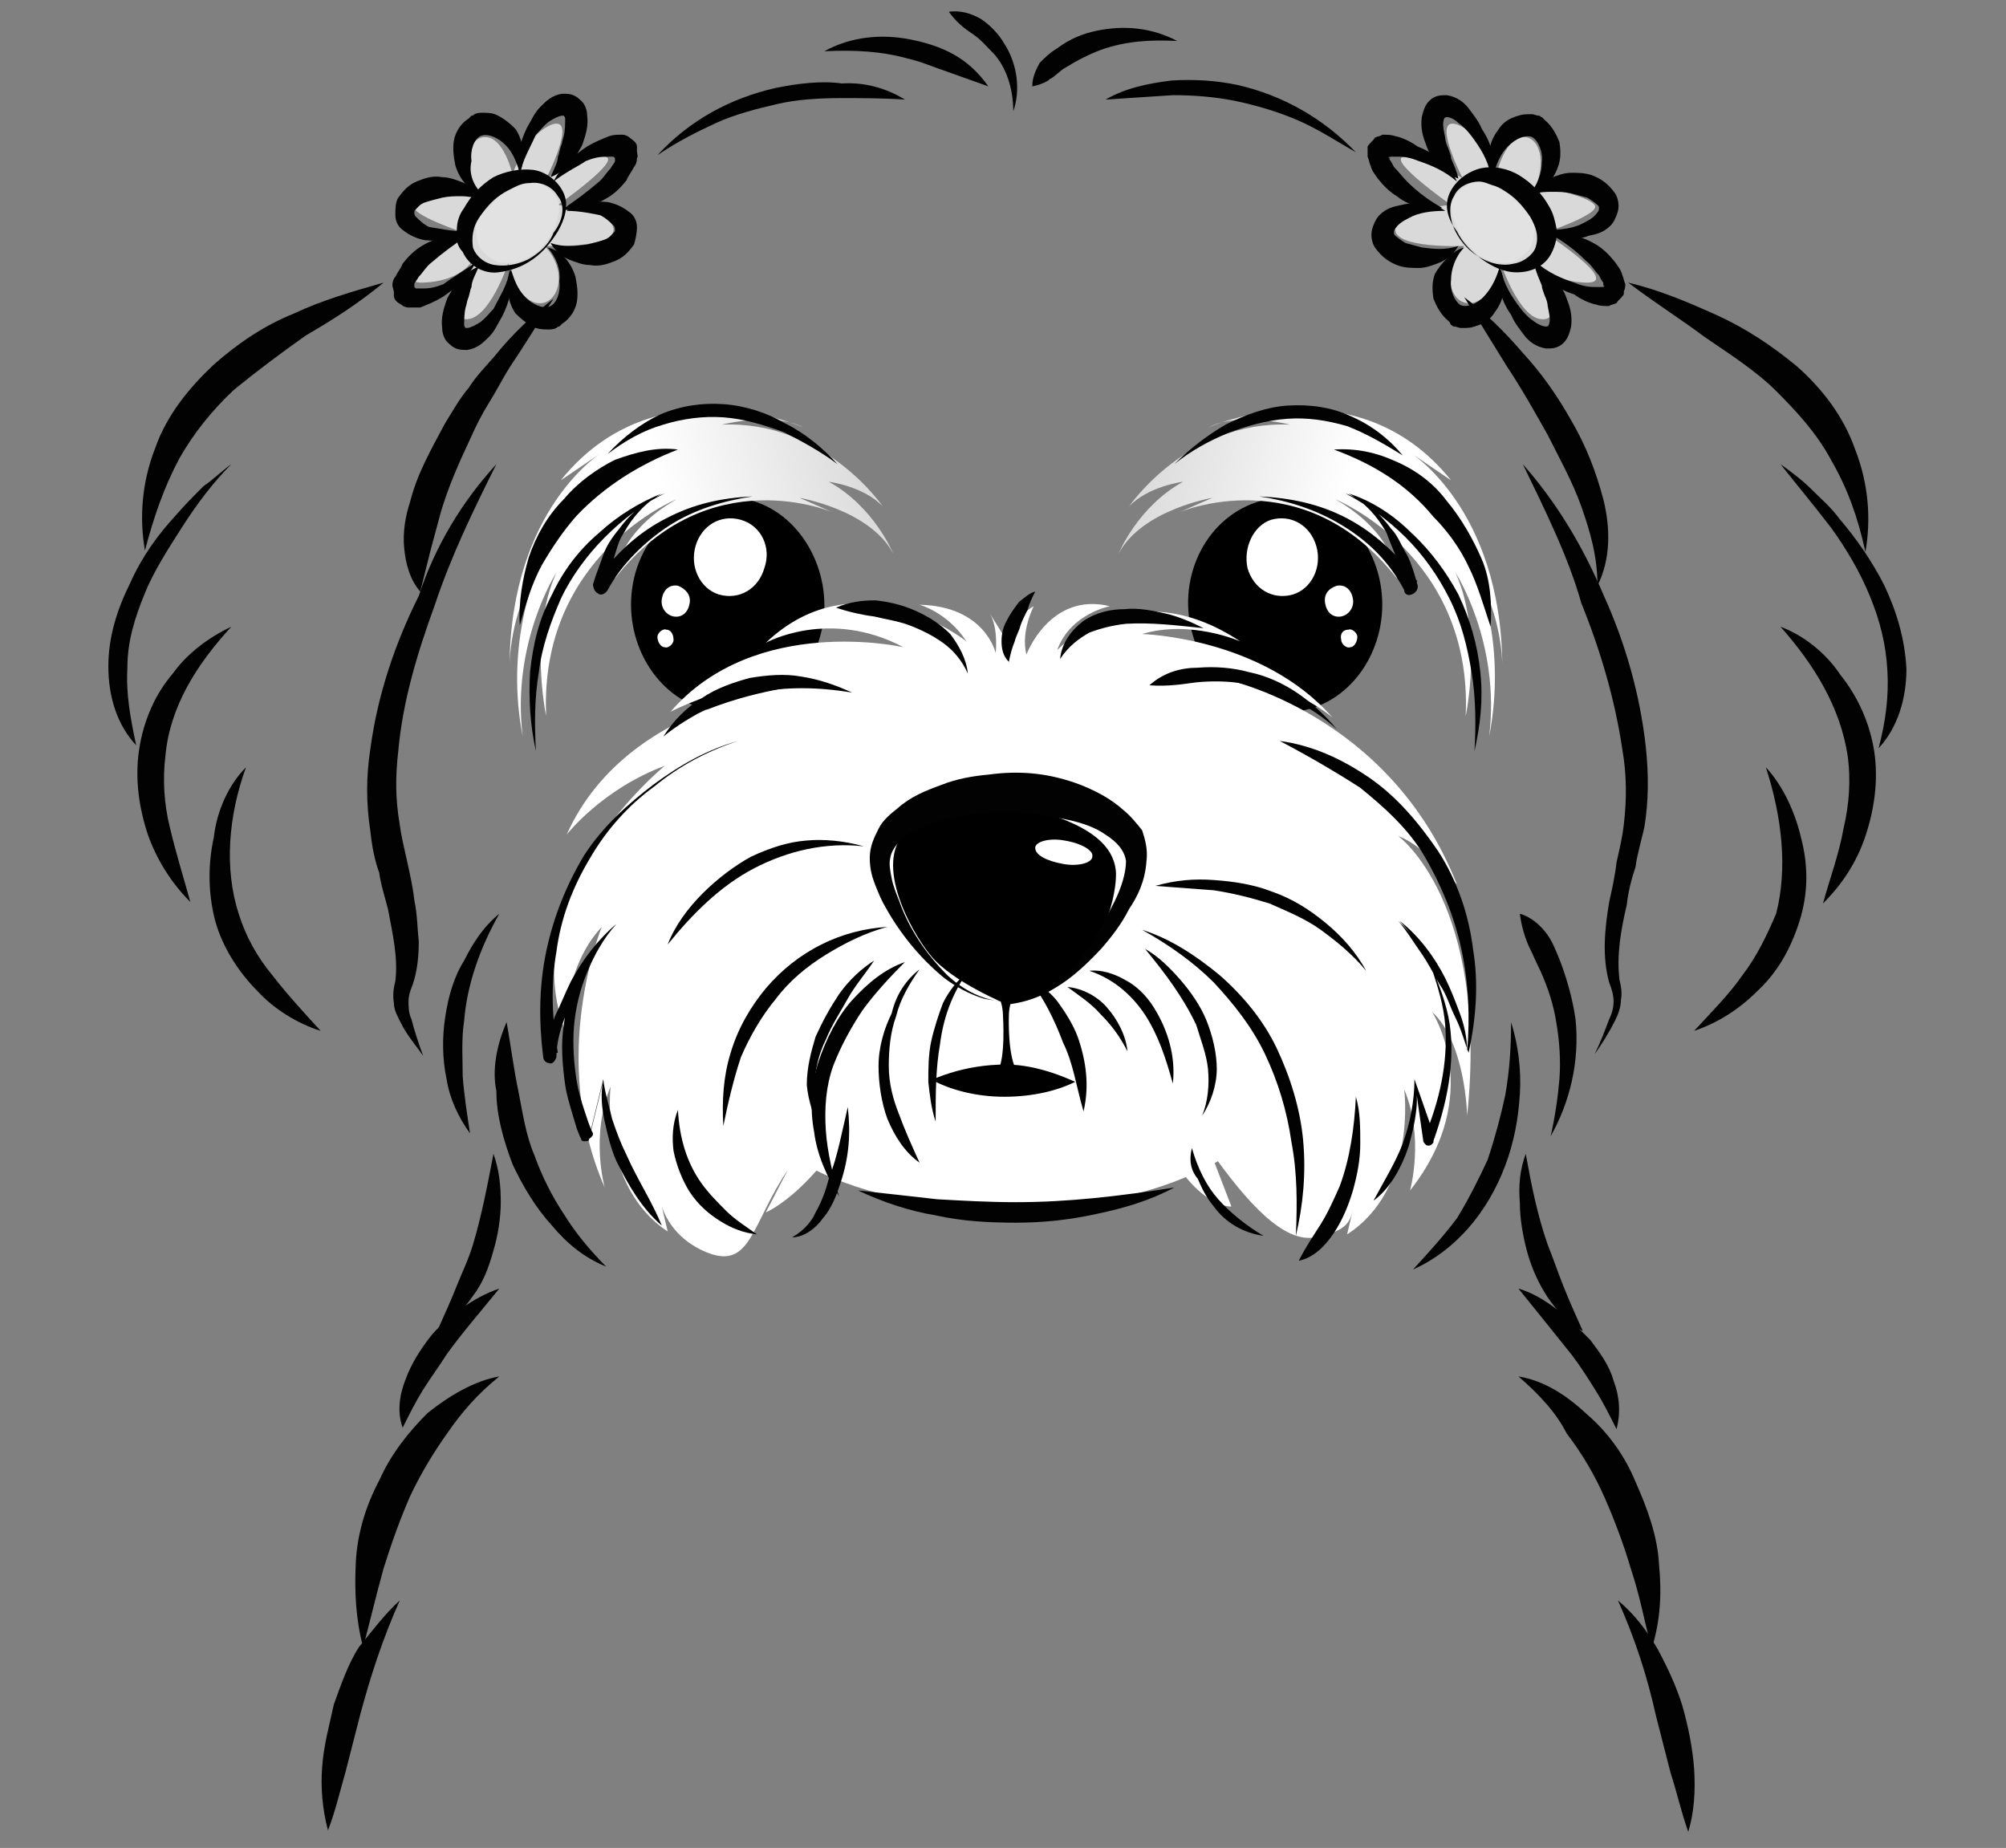 <?xml version="1.0" encoding="utf-8"?>
<!-- Generator: Adobe Illustrator 24.0.2, SVG Export Plug-In . SVG Version: 6.00 Build 0)  -->
<svg version="1.1" id="Layer_1" xmlns="http://www.w3.org/2000/svg" xmlns:xlink="http://www.w3.org/1999/xlink" x="0px" y="0px"
	 viewBox="0 0 137 126.2" style="enable-background:new 0 0 137 126.2;" xml:space="preserve">
<rect x="0" y="0" width="137" height="126.2" fill="#808080" stroke="none"/>
<style type="text/css">
	.st0{fill:#FFFFFF;}
	.st1{fill:url(#SVGID_1_);}
	.st2{fill:#020202;}
	.st3{fill:url(#SVGID_2_);}
	.st4{fill:#D9D9D9;}
	.st5{fill:#E2E2E2;}
</style>
<g>
	<g>
		<g>
			<path class="st0" d="M87.6,73.4c0,5-8.4,9.2-18.7,9.2s-18.7-4.1-18.7-9.2c0-5,8.4-9.2,18.7-9.2S87.6,68.3,87.6,73.4z"/>
			<path d="M75.8,70.9c0,2.3-3.3,4-7.2,4c-3.9,0-7.2-1.9-7.2-4c0-2.3,3.3-4,7.2-4C72.6,66.8,75.8,68.6,75.8,70.9z"/>
			<g>
				<path d="M56,43.5c-1.1,3.8-4.8,6-8.3,4.8c-3.4-1.2-5.4-5.3-4.3-9.2c1.1-3.8,4.8-6,8.3-4.8C55.1,35.5,57.1,39.7,56,43.5z"/>
				<path class="st0" d="M52.2,38.8c-0.4,1.4-1.7,2.2-3.1,1.8c-1.3-0.4-2-1.9-1.6-3.3c0.4-1.4,1.7-2.2,3.1-1.8
					C52,35.9,52.7,37.4,52.2,38.8z"/>
				<path class="st0" d="M47.1,41.2c-0.1,0.6-0.5,1-1.1,0.9c-0.5-0.1-0.9-0.6-0.8-1.2c0.1-0.6,0.5-1,1.1-0.9
					C46.8,40.2,47.2,40.6,47.1,41.2z"/>
				<path class="st0" d="M46,43.7c0,0.3-0.4,0.6-0.6,0.5c-0.3,0-0.5-0.4-0.5-0.7c0-0.3,0.4-0.6,0.6-0.5C45.8,43,46,43.3,46,43.7z"/>
			</g>
			<g>
				<path d="M81.5,43.5c1.1,3.8,4.8,6,8.3,4.8c3.4-1.2,5.4-5.3,4.3-9.2s-4.8-6-8.3-4.8C82.2,35.5,80.3,39.7,81.5,43.5z"/>
				<path class="st0" d="M85.2,38.8c0.4,1.4,1.7,2.2,3.1,1.8c1.3-0.4,2-1.9,1.6-3.3c-0.4-1.4-1.7-2.2-3.1-1.8
					C85.6,35.9,84.9,37.4,85.2,38.8z"/>
				<path class="st0" d="M90.5,41.2c0.1,0.6,0.5,1,1.1,0.9c0.5-0.1,0.9-0.6,0.8-1.2s-0.5-1-1.1-0.9C90.7,40.2,90.4,40.6,90.5,41.2z"
					/>
				<path class="st0" d="M91.6,43.7c0,0.3,0.4,0.6,0.6,0.5c0.3,0,0.5-0.4,0.5-0.7c0-0.3-0.4-0.6-0.6-0.5
					C91.7,43,91.5,43.3,91.6,43.7z"/>
			</g>
			
				<linearGradient id="SVGID_1_" gradientUnits="userSpaceOnUse" x1="-99.294" y1="597.23" x2="-71.797" y2="597.23" gradientTransform="matrix(0.968 -0.251 0.251 0.968 -20.718 -561.898)">
				<stop  offset="0" style="stop-color:#FFFFFF"/>
				<stop  offset="0.497" style="stop-color:#FFFFFF"/>
				<stop  offset="1" style="stop-color:#DBDBDB"/>
			</linearGradient>
			<path class="st1" d="M35.7,50.3C34.9,43.9,38,39.1,38,39.1c-1.9,4.2-0.7,9.8-0.7,9.8c-0.5-11,8.9-14.8,8.9-14.8
				c-4.2,2.4-4.2,5.4-4.2,5.4c6.4-8.2,14.9-4.5,14.9-4.5l-2.3-1c0,0,4.8,0.8,6.4,3.8c0,0-1.3-3.2-4.4-4.9c0,0,2.4,0.3,3.7,1.7
				c0,0-4-5.9-11-5.6c0,0,3.5-0.9,5.6,0.2c0,0-10.1-4.5-16.6,3.6l2.8-1.9c0,0-6.2,3.8-6.3,14.5c0,0,0-3.4,1.8-6.2
				C36.5,39.5,34.5,44.2,35.7,50.3z"/>
			<path class="st2" d="M51.4,33.9c-2,0.3-4,0.9-5.7,2c-1.7,1.1-3.3,2.7-4.2,4.4l0,0c-0.2,0.3-0.5,0.4-0.7,0.2
				c-0.2-0.1-0.3-0.4-0.3-0.6c0.2-0.7,0.5-1.4,0.7-2c0.2-0.6,0.6-1.2,1.1-1.8c0.8-1.1,1.9-2,3.1-2.4l0,0l0,0c-1.5,0.7-2.9,1.8-4.1,3
				c-1.2,1.2-2.3,2.7-3,4.2c-0.7,1.6-1.3,3.3-1.5,5c-0.3,1.8-0.3,3.5-0.2,5.4l0,0l0,0c-0.4-1.8-0.5-3.6-0.4-5.4
				c0.2-1.9,0.6-3.6,1.5-5.3c0.8-1.7,1.9-3.1,3.2-4.2c1.3-1.2,2.8-2.1,4.3-2.7l0,0l0,0l0,0c-1.1,0.6-2,1.6-2.6,2.7
				c-0.4,0.6-0.5,1.2-0.7,1.8c-0.2,0.6-0.4,1.3-0.5,1.9l-0.7-0.4c1.3-1.9,3-3.4,4.8-4.3C47.4,34.4,49.3,34,51.4,33.9L51.4,33.9
				L51.4,33.9z"/>
			<path class="st2" d="M57.2,31.7c-1.2-0.9-2.5-1.6-3.7-2.2c-1.4-0.5-2.7-0.9-4.1-1c-1.4-0.1-2.8,0.1-4.1,0.5
				c-1.4,0.4-2.6,1.1-3.8,2l0,0l0,0c1-1.1,2.3-2.1,3.6-2.7c1.4-0.6,2.9-0.8,4.3-0.7c1.5,0.1,3,0.6,4.2,1.3
				C55,29.6,56.2,30.6,57.2,31.7C57.3,31.7,57.3,31.7,57.2,31.7C57.3,31.7,57.2,31.7,57.2,31.7z"/>
			<path class="st2" d="M46.3,30.7c-2.6,1-5,2.5-6.9,4.5c-0.9,1-1.7,2.2-2.4,3.4c-0.7,1.3-1.1,2.7-1.5,4.1l0,0l0,0
				c-0.1-1.6,0.2-3.2,0.6-4.6c0.5-1.5,1.3-2.9,2.4-4c1-1.2,2.3-2.1,3.5-2.7C43.4,30.9,44.8,30.5,46.3,30.7L46.3,30.7L46.3,30.7z"/>
			
				<linearGradient id="SVGID_2_" gradientUnits="userSpaceOnUse" x1="-1882.247" y1="134.112" x2="-1854.751" y2="134.112" gradientTransform="matrix(-0.968 -0.251 -0.251 0.968 -1684.014 -561.899)">
				<stop  offset="0" style="stop-color:#FFFFFF"/>
				<stop  offset="0.497" style="stop-color:#FFFFFF"/>
				<stop  offset="1" style="stop-color:#DBDBDB"/>
			</linearGradient>
			<path class="st3" d="M101.7,50.3c0.8-6.4-2.3-11.2-2.3-11.2c1.9,4.2,0.7,9.8,0.7,9.8c0.5-11-8.9-14.8-8.9-14.8
				c4.2,2.4,4.2,5.4,4.2,5.4c-6.4-8.2-14.9-4.5-14.9-4.5l2.3-1c0,0-4.8,0.8-6.4,3.8c0,0,1.3-3.2,4.4-4.9c0,0-2.4,0.3-3.7,1.7
				c0,0,4-5.9,11-5.6c0,0-3.5-0.9-5.6,0.2c0,0,10.1-4.5,16.6,3.6l-2.8-1.9c0,0,6.2,3.8,6.3,14.5c0,0,0-3.4-1.8-6.2
				C101,39.5,102.9,44.2,101.7,50.3z"/>
			<path class="st2" d="M86,33.9c2.1,0.1,4.1,0.5,6,1.5s3.5,2.5,4.8,4.3l-0.9,0.4c-0.1-0.6-0.2-1.3-0.5-1.9
				c-0.2-0.6-0.5-1.2-0.7-1.8c-0.6-1.1-1.5-2.1-2.6-2.7l0,0l0,0l0,0c1.6,0.5,3.1,1.5,4.3,2.7c1.3,1.2,2.4,2.7,3.2,4.2
				c0.8,1.7,1.3,3.4,1.5,5.3s0,3.6-0.4,5.4l0,0l0,0c0.1-1.8,0.1-3.6-0.2-5.4c-0.3-1.8-0.7-3.4-1.5-5c-0.8-1.6-1.8-3-3-4.2
				c-1.2-1.2-2.6-2.2-4.1-3l0,0l0,0c1.2,0.4,2.3,1.3,3.1,2.4c0.5,0.5,0.7,1.2,1.1,1.8c0.3,0.6,0.5,1.3,0.7,2
				c0.1,0.3-0.1,0.6-0.4,0.7c-0.2,0.1-0.5,0-0.5-0.3l0,0c-1-1.9-2.4-3.3-4.2-4.4C89.9,34.8,88,34.2,86,33.9L86,33.9L86,33.9z"/>
			<path class="st2" d="M80.2,31.7c1.1-1.1,2.3-2,3.5-2.7c1.4-0.7,2.8-1.2,4.2-1.3c1.5-0.1,3,0.1,4.3,0.7c1.4,0.6,2.6,1.5,3.6,2.7
				l0,0l0,0c-1.3-0.8-2.5-1.5-3.8-2c-1.4-0.4-2.7-0.6-4.1-0.5c-1.4,0.1-2.8,0.5-4.1,1C82.6,30.1,81.3,30.8,80.2,31.7L80.2,31.7
				L80.2,31.7z"/>
			<path class="st2" d="M91.1,30.7c1.5-0.1,2.9,0.2,4.2,0.8c1.4,0.6,2.6,1.5,3.5,2.7c1,1.2,1.8,2.6,2.4,4s0.7,3.1,0.6,4.6l0,0l0,0
				c-0.5-1.5-0.9-2.9-1.5-4.1c-0.6-1.3-1.5-2.5-2.4-3.4C96.1,33.1,93.8,31.7,91.1,30.7L91.1,30.7L91.1,30.7z"/>
			<path class="st0" d="M95.5,57.1c1.7,0.6,4,3.3,4,3.3c-4.6-11.7-15.8-14-15.8-14c4.2-0.1,7.3,2.6,7.3,2.6c-4.8-5.5-13-5.7-13-5.7
				c3.3-1,6.7,0.5,6.7,0.5c-7.4-4.9-12.5,0.6-12.5,0.6c0.9-2.5,3.6-3,3.6-3c-4.1-1-5.7,3.3-5.7,3.3c-0.4-1.6,0.5-3.3,0.5-3.3
				c-1.5,0.8-1.5,2.9-1.5,2.9l-1.5-2.4c0.6,1,0.4,2.7,0.4,2.7s-0.7-3.2-5.2-3.3c0,0,1.9,0.5,3.2,2.5c0,0-7.4-5.9-13.7,0.1
				c0,0,4.3-2.4,9.4,0.3c0,0-10.1-2.3-15.9,4.4c0,0,6.1-3.1,10.3-1.9c0,0-13,0.5-17.4,10.3c0,0,2.4-3.1,6.7-4.7
				c0,0-10.6,8.6-6.7,18.4c0,0-0.4-4.4,2.4-7.4c0,0-3.7,8.9,0.2,17.8c0,0-1-3.5,0.4-6.9c0,0-0.8,6.8,3.9,9.9l-0.4-1.7
				c0.3,0.9,1.1,2.3,3,3.1c3.1,1.3,3.1-1.9,5.6-5.6l-1.5,2.9c0,0,3.9-1.6,7.4-9.1v2.7c0,0,3.3-3.7,9-3.7c4.4,0,9.2,3.9,9.2,3.9
				l0.5-1.1c2.6,7.1,5.7,6.9,5.7,6.9l-1.5-3.9c2.6,3.7,5.1,6.4,7.2,6s2.4-1,2.6-1.9L92,84.3c4.8-3.1,3.9-9.9,3.9-9.9
				c1.4,3.3,0.4,6.9,0.4,6.9c5.2-6.6,1.5-12.2,1.5-12.2c2.3,2.1,2.4,7.1,2.4,7.1C101.7,61.6,95.5,57.1,95.5,57.1z"/>
			<path class="st2" d="M66,66.5c-0.5,0.7-0.9,1.5-1.2,2.3c-0.3,0.8-0.5,1.7-0.6,2.5c-0.3,1.7-0.3,3.4-0.3,5.3l0,0l0,0
				c-0.3-0.9-0.4-1.8-0.5-2.7c0-0.9,0-1.9,0.2-2.8c0.2-0.9,0.5-1.8,0.8-2.6C64.8,67.7,65.4,66.9,66,66.5L66,66.5L66,66.5z"/>
			<path class="st2" d="M61.8,65.7c-1.1,1.1-2.1,2.2-2.9,3.3c-0.8,1.2-1.5,2.5-2,3.8c-0.5,1.4-0.6,2.9-0.5,4.4
				c0.1,1.5,0.5,3.1,0.9,4.5l0,0l0,0c-0.8-1.3-1.5-2.8-1.7-4.4c-0.3-1.6-0.2-3.3,0.3-4.8s1.3-3.1,2.3-4.2
				C59.3,67.1,60.4,66.2,61.8,65.7L61.8,65.7L61.8,65.7z"/>
			<path class="st2" d="M70.3,66.9c0.7,0.3,1.5,0.9,2,1.6c0.5,0.7,1,1.5,1.3,2.3c0.6,1.7,0.8,3.4,0.4,5.1l0,0l0,0
				c-0.5-1.7-0.7-3.3-1.4-4.7C72,69.6,71.3,68.2,70.3,66.9L70.3,66.9L70.3,66.9z"/>
			<path class="st2" d="M74.4,66.3c0.8-0.1,1.7,0.2,2.4,0.6c0.8,0.4,1.5,1.1,2,1.9c1,1.6,1.5,3.4,1.3,5.2l0,0l0,0
				c-0.5-1.8-1-3.3-1.9-4.7C77.2,67.8,75.9,66.8,74.4,66.3L74.4,66.3L74.4,66.3z"/>
			<path class="st2" d="M60.6,63.3c-1.5,0.4-2.9,1.1-4.2,1.9c-1.3,0.8-2.5,1.8-3.4,3c-1,1.2-1.8,2.6-2.4,4c-0.5,1.5-0.9,3.2-1.2,4.7
				l0,0l0,0c-0.1-1.7,0-3.4,0.5-5c0.5-1.7,1.4-3.2,2.4-4.4c1.1-1.3,2.4-2.3,3.8-3C57.5,63.8,59,63.4,60.6,63.3L60.6,63.3L60.6,63.3z
				"/>
			<path class="st2" d="M78,63.5c1.9,0.6,3.6,1.7,5.3,3.1c1.6,1.4,3,3.1,3.9,5s1.6,4.1,1.8,6.3c0.2,2.2,0,4.4-0.5,6.5l0,0l0,0
				c0.1-2.2,0.1-4.3-0.3-6.4c-0.3-2.1-0.9-4.1-1.8-6s-2.2-3.5-3.5-4.9C81.5,65.7,79.8,64.5,78,63.5L78,63.5L78,63.5z"/>
			<path class="st2" d="M62.8,66.2c-0.7,1-1.3,2-1.6,3.2c-0.4,1.1-0.5,2.3-0.5,3.4c0,1.2,0.3,2.3,0.7,3.3c0.4,1.1,0.9,2.2,1.4,3.3
				l0,0l0,0c-1-0.7-1.7-1.8-2.2-3C60.2,75.3,60,74,60,72.8c0-1.3,0.4-2.6,0.9-3.6C61.2,67.9,61.9,66.9,62.8,66.2L62.8,66.2
				L62.8,66.2z"/>
			<path class="st2" d="M59,57.8c-2.6-0.3-5.2,0.3-7.5,1.5s-4.2,3.1-5.9,5.2l0,0l0,0c0.5-1.3,1.4-2.5,2.4-3.5c1-1,2.2-1.9,3.3-2.5
				c1.3-0.6,2.5-1,3.8-1.1C56.2,57.3,57.6,57.4,59,57.8L59,57.8L59,57.8z"/>
			<path class="st2" d="M72.9,67.4c1,0.1,2,0.6,2.7,1.4s1.3,1.9,1.4,3l0,0l0,0c-0.5-1-1.1-1.8-1.8-2.5C74.5,68.5,73.7,68,72.9,67.4
				L72.9,67.4L72.9,67.4z"/>
			<path class="st2" d="M78.9,60.5c1.4-0.4,2.7-0.5,4-0.4c1.4,0.1,2.7,0.3,4,0.8c1.4,0.5,2.5,1.2,3.6,2.1c1.1,0.9,2.1,2,2.8,3.3l0,0
				l0,0c-0.9-1.1-2-2-3.1-2.8c-1.1-0.8-2.4-1.3-3.5-1.8c-1.3-0.4-2.5-0.7-3.8-0.9C81.6,60.7,80.2,60.6,78.9,60.5L78.9,60.5
				L78.9,60.5z"/>
			<g>
				<path class="st4" d="M35,11.9c0,0-0.5-2.2-1.6-2.5s-1.9,1.2-1.1,3.3c0,0-3.5,0.6-4,1.3c-0.5,0.6,3.4,1.9,3.4,1.9
					s-5.4,3.5-2.8,3.4c2.8-0.1,3.5-1.7,3.5-1.7s-2.3,4.2-0.6,4.2c1.6,0.1,2.9-3.8,2.9-3.8s0.6,2.5,2,2.7c1.4,0.2,2.2-2.1,0.5-3.9
					c0,0,4.9,0.2,4.7-1.2c-0.3-1.4-3.8-1.6-3.8-1.6s4.7-3.3,3.1-3.3c-1.6-0.1-3.9,1.5-3.9,1.5s2.2-4.3,0.4-3.7
					C35.9,9.2,35,11.9,35,11.9z"/>
				<path class="st5" d="M34,17.9c0,0-1.1-0.5-1.3-1.2c-0.2-0.7-0.5-1.5,0.5-2.4c1-0.9,1.8-2,2.6-2c0.7,0,2.2,0.5,2.4,1.8
					C38.2,15.5,36.8,18.4,34,17.9z"/>
			</g>
			<g>
				<path class="st4" d="M102.2,11.9c0,0,0.5-2.2,1.6-2.5s1.9,1.2,1.1,3.3c0,0,3.5,0.6,4,1.3c0.5,0.6-3.4,1.9-3.4,1.9
					s5.4,3.5,2.8,3.4c-2.8-0.1-3.5-1.7-3.5-1.7s2.3,4.2,0.6,4.2c-1.6,0.1-2.9-3.8-2.9-3.8s-0.6,2.5-2,2.7c-1.4,0.2-2.2-2.1-0.5-3.9
					c0,0-4.9,0.2-4.7-1.2c0.3-1.4,3.8-1.6,3.8-1.6s-4.7-3.3-3.1-3.3c1.6-0.1,3.9,1.5,3.9,1.5s-2.2-4.3-0.4-3.7
					C101.4,9.2,102.2,11.9,102.2,11.9z"/>
				<path class="st5" d="M103.3,17.9c0,0,1.1-0.5,1.3-1.2s0.5-1.5-0.5-2.4s-1.8-2-2.6-2c-0.7,0-2.2,0.5-2.4,1.8
					C99.2,15.5,100.6,18.4,103.3,17.9z"/>
			</g>
			<g>
				<path d="M68.9,69.4c0-1,0.5-1.9,0.5-1.9H68c0,0,0.5,0.9,0.5,1.9c0,0,0.2,3-0.4,3.8h1.4C68.8,72.3,68.9,69.4,68.9,69.4z"/>
				<path d="M68.8,68.6c0,0-3.7-1.5-5.2-3.3c-1.5-1.8-4.1-6.7-1.5-8.7c2.7-2.1,6-2.2,9.2-1.1c3.3,1,4.7,2.3,4.9,3.9
					C76.4,61.1,74.9,67.9,68.8,68.6z"/>
				<path class="st0" d="M74.6,58.5c0,0.4-0.9,0.7-2,0.5c-1.1-0.2-1.9-0.6-1.9-1.1c0-0.4,0.9-0.7,2-0.5
					C73.9,57.6,74.7,58.1,74.6,58.5z"/>
			</g>
		</g>
	</g>
	<g>
		<g>
			<path class="st2" d="M33.7,78.8c0.4,1.1,0.5,2.2,0.5,3.3c0,1.1-0.2,2.3-0.5,3.3c-0.3,1.1-0.7,2.2-1.4,3.1
				c-0.6,0.9-1.5,1.8-2.4,2.3l0,0l0,0c0.5-1.1,0.9-2,1.3-3S32,86,32.3,85C32.9,83,33.3,80.9,33.7,78.8L33.7,78.8L33.7,78.8z"/>
			<path class="st2" d="M34.1,88c-1.3,1.6-2.6,3.1-3.6,4.5c-0.5,0.8-1.1,1.6-1.6,2.4c-0.5,0.8-0.9,1.6-1.4,2.6l0,0l0,0
				c-0.4-1.1-0.2-2.3,0.2-3.3c0.4-1.1,1-2,1.6-2.8c0.6-0.8,1.5-1.5,2.3-2.1C32.3,88.8,33.2,88.3,34.1,88L34.1,88L34.1,88z"/>
			<path class="st2" d="M34.1,94c-1.5,1.2-2.6,2.5-3.5,3.8c-1,1.4-1.9,2.9-2.6,4.4c-0.7,1.6-1.3,3.3-1.8,4.9
				c-0.5,1.8-0.9,3.5-1.4,5.4l0,0l0,0c-0.5-1.9-0.6-3.8-0.5-5.8c0.1-2,0.7-3.9,1.6-5.6c0.8-1.8,2-3.3,3.3-4.6
				C30.7,95.3,32.4,94.3,34.1,94L34.1,94L34.1,94z"/>
			<path class="st2" d="M27.3,109.3c-1.2,2.7-2,5.2-2.7,7.8l-1,3.9c-0.4,1.4-0.7,2.7-1.2,4l0,0l0,0c-0.4-1.5-0.5-3-0.4-4.3
				c0.1-1.5,0.5-2.9,0.8-4.3c0.5-1.4,1-2.8,1.7-3.9C25.4,111.4,26.3,110.2,27.3,109.3L27.3,109.3L27.3,109.3z"/>
			<path class="st2" d="M104.2,78.8c0.4,2.2,0.8,4.2,1.5,6.2c0.4,1,0.7,1.9,1.1,2.9c0.4,1,0.8,1.9,1.3,3l0,0l0,0
				c-1-0.5-1.7-1.3-2.4-2.3c-0.6-0.9-1.1-2-1.4-3.1c-0.3-1.1-0.5-2.3-0.5-3.3C103.7,80.9,103.8,79.9,104.2,78.8L104.2,78.8
				L104.2,78.8z"/>
			<path class="st2" d="M103.7,88c1,0.3,1.8,0.8,2.6,1.4c0.8,0.6,1.5,1.3,2.3,2.1c0.6,0.8,1.3,1.7,1.6,2.8c0.4,1,0.5,2.2,0.2,3.3
				l0,0l0,0c-0.5-1-0.9-1.8-1.4-2.6c-0.5-0.8-1-1.6-1.6-2.4C106.2,91.1,105,89.6,103.7,88L103.7,88L103.7,88z"/>
			<path class="st2" d="M103.7,94c1.8,0.3,3.3,1.3,4.7,2.6c1.5,1.3,2.6,2.9,3.3,4.6c0.8,1.8,1.5,3.7,1.6,5.6c0.2,2,0.1,3.9-0.5,5.8
				l0,0l0,0c-0.5-1.9-0.8-3.6-1.4-5.4c-0.5-1.7-1.1-3.3-1.8-4.9c-0.7-1.6-1.6-3.1-2.6-4.4C106.3,96.5,105.1,95.2,103.7,94L103.7,94
				L103.7,94z"/>
			<path class="st2" d="M110.5,109.3c1.1,0.9,2,2.1,2.7,3.3c0.7,1.3,1.3,2.6,1.7,3.9c0.4,1.4,0.7,2.9,0.8,4.3c0.1,1.5,0,3-0.4,4.3
				l0,0l0,0c-0.5-1.4-0.8-2.8-1.2-4l-1-3.9C112.5,114.5,111.7,112,110.5,109.3L110.5,109.3L110.5,109.3z"/>
		</g>
		<g>
			<g>
				<path class="st2" d="M67.5,5.9l-2.8-1C63.8,4.6,62.9,4.2,62,4c-1.8-0.5-3.6-0.6-5.7-0.5l0,0l0,0c1.8-1,3.9-1.2,5.9-0.8
					c1,0.2,2,0.5,2.9,1S66.8,4.9,67.5,5.9L67.5,5.9L67.5,5.9z"/>
				<path class="st2" d="M61.8,6.8c-1.5-0.1-3-0.1-4.4-0.1c-1.5,0-3,0.1-4.3,0.4s-2.9,0.7-4.2,1.3s-2.7,1.3-4,2.2l0,0l0,0
					c2.2-2.4,5-3.9,8.1-4.6c1.5-0.3,3.1-0.5,4.5-0.3C59,5.6,60.5,6,61.8,6.8L61.8,6.8L61.8,6.8z"/>
				<path class="st2" d="M37.8,20.4c-1,1.6-2,3.2-3,4.7c-0.5,0.8-0.9,1.6-1.4,2.4c-0.5,0.8-0.9,1.6-1.3,2.5c-0.8,1.7-1.5,3.3-2,5
					l-0.7,2.6l-0.7,2.8l0,0l0,0c-0.7-0.8-1-1.9-1.1-3c-0.1-1.1,0.1-2.2,0.4-3.1c0.5-2,1.5-3.7,2.4-5.4c0.5-0.8,1-1.7,1.6-2.4
					c0.5-0.8,1.2-1.5,1.8-2.2C35,22.8,36.4,21.5,37.8,20.4C37.8,20.3,37.8,20.3,37.8,20.4C37.8,20.3,37.8,20.4,37.8,20.4z"/>
				<path class="st2" d="M33.9,31.7c-1.6,3.2-3.1,6.3-4.2,9.6c-1.2,3.3-2.2,6.6-2.5,10c-0.2,1.7-0.2,3.3,0.1,5
					c0.1,0.8,0.3,1.6,0.5,2.5s0.4,1.8,0.5,2.7c0.2,0.9,0.2,1.9,0.3,2.8c0,1-0.1,2-0.4,2.9c-0.2,0.5-0.3,0.8-0.3,1.2
					c0,0.3,0,0.8,0.2,1.2c0.2,0.8,0.5,1.7,0.8,2.5l0,0l0,0c-0.5-0.7-1.1-1.4-1.5-2.2c-0.2-0.4-0.5-0.9-0.5-1.4
					c-0.1-0.6,0-1.1,0.1-1.5c0.2-1.6-0.2-3.3-0.5-4.9c-0.2-0.8-0.5-1.7-0.6-2.5c-0.3-0.8-0.5-1.8-0.6-2.8c-0.3-1.9-0.3-3.8,0-5.7
					c0.5-3.7,1.7-7.2,3.3-10.4C29.7,37.3,31.6,34.2,33.9,31.7L33.9,31.7L33.9,31.7z"/>
				<path class="st2" d="M66.1,46c-0.4-0.9-1-1.6-1.7-2.1s-1.5-0.9-2.3-1.2c-0.8-0.3-1.6-0.4-2.4-0.6c-0.8-0.1-1.7-0.3-2.6-0.6l0,0
					l0,0c0.9-0.4,1.8-0.5,2.7-0.5c0.9,0.1,1.8,0.3,2.7,0.7c0.9,0.4,1.7,0.9,2.4,1.6C65.5,44.1,66,45,66.1,46L66.1,46L66.1,46z"/>
				<path class="st2" d="M58.2,47.3c-2.4-0.4-4.5-0.4-6.7,0c-1.1,0.2-2.2,0.6-3.2,1.1c-1,0.5-2,1.1-3,1.9l0,0l0,0
					c0.7-1.1,1.6-2,2.6-2.6c1-0.7,2.2-1.1,3.3-1.4c1.2-0.2,2.4-0.3,3.5-0.1C56,46.4,57.1,46.8,58.2,47.3L58.2,47.3L58.2,47.3z"/>
				<path class="st2" d="M50.4,50.6c-2.1,0.7-4,1.7-5.7,3.1c-1.8,1.3-3.3,3-4.4,4.9c-1.2,2-2,4.1-2.3,6.4c-0.4,2.3-0.3,4.6,0.1,6.9
					l0,0h-1c0.3-0.9,0.5-1.7,0.8-2.5c0.4-0.8,0.7-1.6,1.1-2.4c0.8-1.5,1.9-2.9,3.1-3.9l0,0l0,0c-0.9,1-1.5,2.1-2,3.3
					c-0.5,1.2-0.8,2.5-0.9,3.7c-0.1,1.3,0,2.6,0.2,3.8c0.1,0.6,0.3,1.3,0.5,1.9c0.1,0.3,0.2,0.6,0.3,0.9l0.2,0.5l0.1,0.2
					c0,0.1,0,0.2-0.3,0.4l0,0l0,0l1-4.1l0,0l0,0l0,0c0.1,0.9,0.4,1.8,0.6,2.7c0.3,0.9,0.6,1.7,1,2.5c0.7,1.6,1.7,3.1,2.4,4.8l0,0
					l0,0c-1.4-1.2-2.3-2.8-3.1-4.4c-0.4-0.9-0.6-1.8-0.8-2.7c-0.2-0.9-0.3-1.9-0.1-2.8l0,0l-1,4.1l0,0l0,0l0,0
					c-0.4,0.1-0.5,0-0.5-0.1l-0.1-0.2l-0.2-0.5c-0.1-0.3-0.2-0.7-0.3-1c-0.2-0.7-0.4-1.3-0.5-2c-0.2-1.4-0.3-2.8-0.1-4.1
					c0.2-1.4,0.5-2.7,1.2-3.8c0.6-1.2,1.5-2.3,2.4-3.1l0,0l0,0l0,0c-1.1,1.2-2,2.7-2.7,4.2c-0.4,0.8-0.6,1.6-0.9,2.4
					S38,71.4,38,72.2c-0.1,0.3-0.3,0.5-0.5,0.4c-0.2,0-0.4-0.2-0.4-0.4l0,0l0,0c-0.3-2.4-0.3-4.8,0.2-7.2c0.5-2.4,1.4-4.6,2.6-6.6
					c1.3-2,3-3.5,4.7-4.8C46.5,52.2,48.3,51.2,50.4,50.6L50.4,50.6L50.4,50.6z"/>
				<path class="st2" d="M34.1,62.4c-1.3,2.3-2.2,4.8-2.4,7.3c-0.2,1.3-0.1,2.6-0.1,3.8c0.1,1.3,0.3,2.6,0.5,3.9l0,0l0,0
					c-0.8-1.1-1.4-2.4-1.6-3.7c-0.3-1.4-0.3-2.9-0.1-4.2c0.2-1.4,0.6-2.8,1.3-3.9C32.3,64.4,33,63.3,34.1,62.4L34.1,62.4L34.1,62.4z
					"/>
				<path class="st2" d="M34.6,69.8c0.3,1.7,0.5,3.3,0.8,4.7c0.3,1.5,0.5,3,1.1,4.4c0.5,1.4,1.2,2.8,2,4c0.8,1.3,1.8,2.5,2.9,3.6
					l0,0l0,0c-1.5-0.6-2.7-1.6-3.7-2.8c-1.1-1.2-2-2.7-2.7-4.2c-0.6-1.6-1.1-3.3-1.1-5C33.6,73.1,33.9,71.4,34.6,69.8L34.6,69.8
					L34.6,69.8z"/>
				<path class="st2" d="M59.7,65.6c-0.6,0.9-1.3,1.7-1.8,2.6s-1.1,1.8-1.5,2.8c-0.5,1-0.7,2-0.8,3.1c-0.1,1.1,0.1,2.2,0.5,3.2l0,0
					l0,0c-0.5-0.9-0.9-2.1-1-3.2c0-1.2,0.3-2.3,0.6-3.3c0.5-1.1,1-2,1.6-2.9C58,66.9,58.9,66.1,59.7,65.6L59.7,65.6L59.7,65.6z"/>
				<path class="st2" d="M78.3,58.8c-0.1,1.4-0.6,2.4-1.2,3.3c-0.5,1-1.2,1.9-1.9,2.7c-1.5,1.6-3.1,3-5,3.4c-1,0.3-2,0.2-3,0
					c-1-0.3-1.9-0.8-2.7-1.4c-1.6-1.3-3-3-4-4.8c-0.3-0.5-0.5-1-0.7-1.5c-0.2-0.5-0.4-1.1-0.4-1.9c0-0.8,0.3-1.4,0.6-2
					c0.3-0.6,0.8-1,1.3-1.4c0.9-0.8,1.9-1.2,3-1.6c1-0.4,2.1-0.6,3.2-0.7c2.2-0.3,4.2-0.1,6.3,0.7c1,0.4,2,0.9,2.9,1.7
					c0.5,0.4,0.9,0.9,1.3,1.4C78.2,57.3,78.4,58,78.3,58.8L78.3,58.8z M76.9,58.8c-0.1-0.7-0.6-1.3-1.4-1.8c-0.7-0.5-1.6-0.8-2.5-1
					c-1.8-0.4-3.6-0.6-5.4-0.5S64,56,62.3,56.8c-0.7,0.4-1.4,1.1-1.5,1.8c-0.1,0.4,0,0.9,0.1,1.4c0.1,0.5,0.3,1,0.5,1.5
					c0.7,2,1.9,3.7,3.3,5.1c1.5,1.4,3.5,2.2,5.4,1.6c1.9-0.6,3.3-2.2,4.5-3.8c0.5-0.9,1-1.8,1.5-2.8C76.6,60.6,76.9,59.6,76.9,58.8z
					"/>
				<path class="st2" d="M26.2,19.3c-1.7,1.4-3.4,2.5-5.3,3.6c-1.7,1.2-3.3,2.4-4.9,3.7c-1.5,1.4-2.8,3-3.8,4.8
					c-1,1.9-1.7,3.9-2.3,6.2l0,0l0,0c-0.4-2.3-0.2-4.7,0.7-7c0.8-2.3,2.4-4.2,4-5.7c1.7-1.5,3.5-2.7,5.5-3.5
					C22,20.5,24.1,19.9,26.2,19.3L26.2,19.3L26.2,19.3z"/>
				<path class="st2" d="M15.8,31.7c-1.3,1.3-2.4,2.8-3.3,4.2s-2,3.1-2.6,4.6c-0.7,1.7-1.2,3.3-1.2,5.1c-0.1,1.8,0.2,3.4,0.6,5.3
					l0,0l0,0c-1.3-1.4-1.9-3.3-1.9-5.4c0-2,0.6-3.9,1.5-5.7c0.8-1.8,1.9-3.3,3.1-4.6c0.6-0.7,1.3-1.4,1.9-2
					C14.5,32.8,15.1,32.2,15.8,31.7L15.8,31.7L15.8,31.7z"/>
				<path class="st2" d="M15.8,42.8c-2.4,2.6-4.2,5.5-4.5,8.8c-0.2,1.6-0.1,3.3,0.3,4.9c0.4,1.7,0.9,3.3,1.4,5.1l0,0l0,0
					c-1.3-1.3-2.3-2.9-2.9-4.6c-0.6-1.8-0.9-3.8-0.6-5.8c0.3-2,1.1-3.8,2.3-5.2C12.8,44.6,14.3,43.5,15.8,42.8L15.8,42.8L15.8,42.8z
					"/>
				<path class="st2" d="M16.8,52.4c-1.2,3.3-1.5,6.9-0.5,10c0.5,1.6,1.3,3,2.3,4.2c1,1.3,2.2,2.6,3.3,3.8l0,0l0,0
					c-1.6-0.5-3.2-1.5-4.3-2.7c-1.3-1.3-2.4-3-2.9-4.8c-0.5-1.9-0.5-3.9-0.1-5.7C14.8,55.4,15.6,53.6,16.8,52.4L16.8,52.4L16.8,52.4
					z"/>
				<path class="st2" d="M70.5,5.9c0-0.7,0.3-1.2,0.5-1.6c0.4-0.4,0.7-0.7,1.2-1c0.8-0.6,1.7-1,2.7-1.2c1.9-0.4,3.8-0.2,5.5,0.7l0,0
					l0,0c-1.8-0.1-3.5,0-5.2,0.6c-0.8,0.3-1.6,0.7-2.4,1.2c-0.4,0.2-0.7,0.6-1.1,0.8C71.5,5.6,71,5.8,70.5,5.9L70.5,5.9L70.5,5.9z"
					/>
				<path class="st2" d="M100,20.3c1.5,1.1,2.8,2.4,4,3.8c1.3,1.4,2.4,3,3.3,4.6c1,1.7,1.7,3.5,2.2,5.4c0.5,2,0.5,4.1-0.4,5.9l0,0
					l0,0c0-2-0.5-3.7-1.1-5.4c-0.6-1.7-1.5-3.3-2.3-4.9c-0.9-1.6-1.8-3.2-2.8-4.7L100,20.3C100,20.4,100,20.3,100,20.3L100,20.3z"/>
				<path class="st2" d="M104,31.7c2.3,2.6,4.1,5.6,5.5,8.9c1.5,3.3,2.5,6.8,2.9,10.4c0.2,1.9,0.2,3.7-0.1,5.5
					c-0.2,0.9-0.5,1.9-0.6,2.7c-0.3,0.9-0.5,1.7-0.6,2.6c-0.4,1.7-0.7,3.4-0.5,5.1c0.1,0.4,0.2,0.9,0.1,1.4c0,0.5-0.2,1-0.4,1.4
					c-0.4,0.8-0.9,1.6-1.4,2.3l0,0l0,0c0.4-0.8,0.7-1.6,1-2.4c0.2-0.4,0.3-0.8,0.3-1.2c0-0.4-0.1-0.8-0.3-1.3
					c-0.5-1.8-0.3-3.7,0-5.5c0.2-0.9,0.4-1.8,0.5-2.7c0.2-0.9,0.4-1.7,0.5-2.6c0.2-1.7,0.2-3.4-0.1-5.1c-0.5-3.4-1.5-6.8-2.8-10
					C107.1,38,105.5,34.8,104,31.7L104,31.7L104,31.7z"/>
				<path class="st2" d="M72.4,45c0.1-1.1,0.8-2,1.6-2.6c0.9-0.6,1.9-0.8,2.8-0.8c1-0.1,1.9,0.1,2.8,0.3c0.9,0.2,1.8,0.6,2.6,1l0,0
					l0,0c-1.9-0.2-3.6-0.4-5.3-0.3c-0.9,0.1-1.7,0.3-2.5,0.6C73.7,43.6,73,44.1,72.4,45L72.4,45L72.4,45z"/>
				<path class="st2" d="M68.9,45.2c-0.4-0.4-0.5-0.9-0.5-1.4s0.1-1,0.4-1.5c0.2-0.4,0.5-0.8,0.8-1.2c0.4-0.3,0.7-0.6,1.1-0.7l0,0
					l0,0c-0.2,0.4-0.4,0.8-0.5,1.2c-0.2,0.4-0.4,0.8-0.5,1.1c-0.1,0.4-0.3,0.7-0.4,1.1C69.1,44.3,69,44.7,68.9,45.2L68.9,45.2
					L68.9,45.2z"/>
				<path class="st2" d="M78.5,46.8c1-0.9,2.2-1.2,3.3-1.2c1.2-0.1,2.4,0,3.5,0.3c2.4,0.5,4.4,2,6,3.9l0,0l0,0c-0.9-0.8-1.9-1.5-3-2
					s-2.2-0.9-3.3-1.1c-1.1-0.2-2.3-0.2-3.3-0.1C80.9,46.7,79.8,46.9,78.5,46.8L78.5,46.8L78.5,46.8z"/>
				<path class="st2" d="M87.4,50.6c2.2,0.3,4.2,1.2,6.1,2.5c1.9,1.3,3.4,3.1,4.7,5c1.3,2,2.1,4.3,2.4,6.7c0.4,2.4,0.2,4.8-0.3,7.1
					l0,0l0,0c-0.3-0.8-0.5-1.6-0.9-2.4s-0.6-1.6-1.1-2.3c-0.4-0.7-0.8-1.5-1.3-2.2c-0.5-0.7-0.9-1.4-1.5-2.1l0,0l0,0l0,0
					c1,0.9,1.7,2,2.3,3.2c0.5,1.2,1,2.5,1.2,3.8c0.4,2.7-0.2,5.5-1.1,8l0,0v0.1c-0.1,0.2-0.3,0.3-0.5,0.2c-0.1-0.1-0.2-0.2-0.2-0.3
					l-0.6-4.2l0,0l0,0c0.2,0.8,0.2,1.6,0.1,2.3c-0.1,0.8-0.3,1.6-0.5,2.3c-0.5,1.5-1.3,2.9-2.4,3.7l0,0l0,0c0.7-1.3,1.5-2.6,2-3.9
					c0.5-1.4,0.8-2.9,0.8-4.4l0,0l0,0l0,0l1.4,4l-0.7-0.1l0,0c1-2.4,1.6-5,1.4-7.6c-0.1-1.3-0.5-2.6-0.9-3.8
					c-0.5-1.2-1.3-2.3-2.2-3.3l0,0l0,0c1.3,1,2.4,2.5,3.1,3.9c0.4,0.8,0.7,1.6,1,2.4c0.3,0.8,0.5,1.7,0.5,2.6l0,0
					c0.2-2.4,0.1-4.7-0.4-7c-0.5-2.3-1.4-4.4-2.5-6.3s-2.8-3.4-4.4-4.7C91.2,52.7,89.3,51.6,87.4,50.6L87.4,50.6L87.4,50.6z"/>
				<path class="st2" d="M92.6,74.9c0.3,1,0.3,2.1,0.3,3.2c0,1.1-0.2,2.1-0.5,3.2c-0.3,1-0.7,2-1.3,2.9s-1.4,1.7-2.4,1.9l0,0l0,0
					c0.5-1,1-1.7,1.5-2.5s0.9-1.7,1.3-2.6C92.2,79.1,92.5,77,92.6,74.9L92.6,74.9L92.6,74.9z"/>
				<path class="st2" d="M103.8,62.4c0.7,0.2,1.3,0.7,1.7,1.2c0.5,0.6,0.7,1.2,1,1.9c0.5,1.3,0.9,2.7,1.1,4.1c0.3,2.9-0.4,5.7-1.7,8
					l0,0l0,0c0.3-1.3,0.5-2.7,0.6-3.9c0.1-1.3,0-2.6-0.2-3.8c-0.2-1.3-0.6-2.5-1.1-3.6c-0.3-0.6-0.5-1.1-0.8-1.7
					C104.1,63.9,103.9,63.2,103.8,62.4C103.7,62.4,103.8,62.4,103.8,62.4L103.8,62.4z"/>
				<path class="st2" d="M103.2,69.8c0.5,1.6,0.7,3.3,0.6,4.9c-0.1,1.7-0.4,3.3-1,4.9c-1.2,3.2-3.4,5.8-6.3,7.1l0,0l0,0
					c1.1-1.2,2.1-2.3,3-3.5c0.8-1.3,1.5-2.7,2.1-4c0.5-1.5,0.9-3,1.2-4.4C103.1,73.1,103.2,71.5,103.2,69.8L103.2,69.8L103.2,69.8z"
					/>
				<path class="st2" d="M78.2,64.8c0.9,0.5,1.7,1.3,2.4,2.1c0.7,0.8,1.4,1.8,1.8,2.8c0.4,1,0.7,2.2,0.7,3.3s-0.4,2.3-1,3.2l0,0l0,0
					c0.4-1,0.5-2.1,0.4-3.2c-0.1-1-0.5-2-0.8-3C80.8,68.1,79.6,66.5,78.2,64.8L78.2,64.8L78.2,64.8z"/>
				<path class="st2" d="M69.2,7.6c0-1.6-0.5-3-1.3-3.9c-0.5-0.5-0.9-1-1.5-1.4s-1.1-0.8-1.6-1.5l0,0l0,0c0.8-0.1,1.5,0.1,2.2,0.5
					c0.6,0.4,1.2,1,1.6,1.7C69.5,4.4,69.7,6.2,69.2,7.6L69.2,7.6L69.2,7.6z"/>
				<g>
					<path class="st2" d="M38.5,13.2c0.4,0.9,0,1.9-0.4,2.6c-0.5,0.8-1,1.4-1.7,1.9c-0.7,0.5-1.5,0.8-2.4,0.9
						c-0.8,0.1-1.9-0.3-2.4-1.4c-0.4-0.4-0.5-1-0.4-1.5c0-0.6,0.2-1.1,0.5-1.5c0.5-0.9,1.2-1.6,2-2.1c0.8-0.4,1.8-0.6,2.7-0.5
						C37.2,11.7,38.1,12.3,38.5,13.2L38.5,13.2z M38.1,13.4c-0.4-0.7-1.2-1-1.9-0.9c-0.4,0-0.7,0.1-1.1,0.3
						c-0.4,0.2-0.6,0.3-0.9,0.5c-0.6,0.4-1.1,1-1.5,1.6c-0.4,0.6-0.5,1.3-0.4,2c0.2,0.6,0.8,1.1,1.5,1.2c0.7,0.1,1.5,0,2.3-0.4
						c0.7-0.4,1.4-1,1.7-1.8C38.5,15,38.6,14,38.1,13.4L38.1,13.4z"/>
					<path class="st2" d="M33,13.3c-0.9-0.2-1.6-1-1.9-2c-0.1-0.5-0.2-1.1-0.1-1.7c0.1-0.6,0.5-1.2,1-1.5L32.1,8l0.1-0.1
						c0.1,0,0.1,0,0.2-0.1c0.2-0.1,0.4-0.1,0.5-0.1c0.3,0,0.6,0,0.9,0.1c0.5,0.2,1,0.6,1.4,1c0.6,0.9,0.7,2.1,0.3,3l0,0l0,0
						c-0.3-1-0.6-1.6-1.2-2.1c-0.5-0.4-1.1-0.6-1.5-0.4c-0.4,0.2-0.7,0.9-0.6,1.7C32,11.8,32.3,12.7,33,13.3L33,13.3L33,13.3z"/>
					<path class="st2" d="M31.8,15.8C31,16.4,30,16.5,29,16.4c-0.5-0.1-1-0.3-1.5-0.7c-0.3-0.2-0.5-0.6-0.5-1c0-0.4,0-0.9,0.2-1.2
						c0.5-0.7,0.9-1,1.5-1.2c0.5-0.2,1-0.3,1.5-0.2c0.5,0,1,0.2,1.5,0.4c0.5,0.2,0.9,0.6,1.2,1.1l0,0l0,0c-0.5-0.1-0.9-0.2-1.4-0.2
						s-0.8,0-1.3,0.1c-0.4,0.1-0.8,0.2-1.1,0.3c-0.4,0.1-0.6,0.4-0.7,0.5c-0.1,0.1-0.1,0.1-0.1,0.2s0,0.2,0.1,0.3
						c0.2,0.2,0.5,0.5,0.9,0.7C30,15.6,30.8,15.8,31.8,15.8C31.8,15.7,31.8,15.7,31.8,15.8C31.8,15.7,31.8,15.7,31.8,15.8z"/>
					<path class="st2" d="M32.5,17.9c-0.5,1-1.4,1.8-2.3,2.4c-0.5,0.3-1,0.5-1.5,0.7C28.4,21,28.2,21,27.9,21
						c-0.2,0-0.4-0.1-0.5-0.2c-0.2-0.1-0.5-0.3-0.5-0.6l0,0l0,0l0,0v-0.1l0,0v-0.1c0-0.2-0.1-0.4-0.1-0.5c0-0.3,0.1-0.5,0.2-0.6
						c0.2-0.4,0.4-0.6,0.5-0.9c0.4-0.5,0.8-0.9,1.3-1.2c0.5-0.3,1-0.5,1.5-0.6c0.5-0.1,1.1-0.2,1.6-0.1l0,0l0,0
						c-0.9,0.6-1.7,1.2-2.4,1.8c-0.4,0.3-0.6,0.7-0.9,1c-0.1,0.2-0.3,0.4-0.3,0.5s0,0.1,0,0.2v-0.1v0.1v0.1v-0.1
						c-0.1-0.1,0,0,0.1,0.1c0.2,0,0.4,0,0.5,0c0.5,0,0.9-0.1,1.4-0.3C30.8,19,31.7,18.5,32.5,17.9L32.5,17.9L32.5,17.9z"/>
					<path class="st2" d="M34.8,18.4c0.3,1.1,0,2.2-0.5,3.2c-0.3,0.5-0.5,1-0.9,1.4s-0.8,0.8-1.5,0.9c-0.4,0-0.8,0-1.2-0.4
						c-0.4-0.3-0.5-0.8-0.5-1.1c-0.1-0.7,0.1-1.3,0.3-1.9c0.1-0.3,0.3-0.5,0.4-0.8c0.1-0.2,0.3-0.4,0.5-0.6c0.4-0.4,0.8-0.7,1.3-0.9
						l0,0l0,0c-0.2,0.5-0.5,1-0.5,1.4c-0.1,0.2-0.1,0.4-0.2,0.7c-0.1,0.2-0.1,0.4-0.2,0.7c-0.1,0.4-0.1,0.9-0.1,1.2
						c0,0.1,0.1,0.2,0.1,0.2s0,0,0.1,0c0.2,0,0.6-0.2,0.9-0.4c0.4-0.3,0.6-0.6,0.9-0.9C34.2,20.1,34.7,19.4,34.8,18.4L34.8,18.4
						L34.8,18.4z"/>
					<path class="st2" d="M37.4,16.9c0.9,0.2,1.6,1,1.9,2c0.1,0.5,0.2,1.1,0.1,1.7c-0.1,0.6-0.5,1.2-1,1.5l-0.1,0.1l-0.1,0.1
						c-0.1,0-0.1,0-0.2,0.1c-0.2,0.1-0.4,0.1-0.5,0.1c-0.3,0-0.6,0-0.9-0.1c-0.5-0.2-1-0.6-1.4-1c-0.6-0.9-0.7-2.1-0.3-3l0,0l0,0
						c0.3,1,0.6,1.6,1.2,2.1c0.5,0.4,1.1,0.6,1.5,0.4s0.7-0.9,0.6-1.7C38.3,18.4,38,17.6,37.4,16.9L37.4,16.9L37.4,16.9z"/>
					<path class="st2" d="M38.7,14.4c0.8-0.6,1.8-0.7,2.8-0.6c0.5,0.1,1,0.3,1.5,0.7c0.3,0.2,0.5,0.6,0.5,1c0,0.4-0.1,0.9-0.2,1.2
						c-0.5,0.7-0.9,1-1.5,1.2c-0.5,0.2-1,0.3-1.5,0.2c-0.5,0-1-0.2-1.5-0.4c-0.5-0.2-0.9-0.6-1.2-1.1l0,0l0,0
						c0.9,0.3,1.7,0.2,2.5,0.1c0.4-0.1,0.8-0.2,1.1-0.3c0.4-0.1,0.6-0.4,0.7-0.5s0.1-0.1,0.1-0.2s0-0.2-0.1-0.3
						c-0.2-0.2-0.5-0.5-0.9-0.7C40.5,14.6,39.6,14.4,38.7,14.4L38.7,14.4L38.7,14.4z"/>
					<path class="st2" d="M37.8,12.4c0.5-1,1.4-1.8,2.3-2.4c0.5-0.3,1-0.5,1.5-0.7c0.3-0.1,0.5-0.1,0.9-0.1c0.2,0,0.4,0.1,0.5,0.2
						c0.1,0.1,0.5,0.3,0.5,0.6v0.1l0,0l0,0v0.1l0,0l0,0c0,0,0,0,0,0.1c0,0.2,0.1,0.4,0,0.5c0,0.3-0.1,0.5-0.2,0.6
						c-0.2,0.4-0.4,0.6-0.5,0.9c-0.4,0.5-0.8,0.9-1.3,1.2c-0.5,0.3-1,0.5-1.5,0.7c-0.5,0.1-1.1,0.2-1.6,0.1l0,0l0,0
						c0.9-0.6,1.7-1.2,2.4-1.8c0.4-0.3,0.6-0.7,0.9-1c0.1-0.2,0.3-0.4,0.3-0.5c0-0.1,0-0.1,0-0.2v0.1v-0.1v-0.1l0,0v0.1l0,0l0,0l0,0
						c0.1,0.1,0,0-0.1-0.1c-0.2,0-0.4,0-0.5,0c-0.5,0-0.9,0.1-1.4,0.3C39.6,11.3,38.7,11.7,37.8,12.4L37.8,12.4L37.8,12.4z"/>
					<path class="st2" d="M35.5,11.9c-0.3-1,0-2.2,0.5-3.2c0.3-0.5,0.5-1,0.9-1.4c0.4-0.4,0.8-0.8,1.5-0.9c0.4,0,0.8,0,1.2,0.4
						c0.4,0.3,0.5,0.8,0.5,1.1c0.1,0.7-0.1,1.3-0.3,1.9c-0.1,0.3-0.3,0.5-0.4,0.8c-0.1,0.2-0.3,0.4-0.5,0.6
						c-0.4,0.4-0.8,0.7-1.3,0.9l0,0l0,0c0.2-0.5,0.5-1,0.5-1.4c0.1-0.2,0.1-0.4,0.2-0.7c0.1-0.2,0.1-0.4,0.2-0.7
						c0.1-0.4,0.1-0.9,0.1-1.2c0-0.1-0.1-0.2-0.1-0.2s0,0-0.1,0c-0.2,0-0.6,0.2-0.9,0.4c-0.4,0.3-0.6,0.6-0.9,0.9
						C36.2,10.1,35.7,10.9,35.5,11.9L35.5,11.9L35.5,11.9z"/>
				</g>
				<path class="st2" d="M75.5,6.8C76.9,6,78.4,5.7,80,5.5c1.5-0.1,3.1,0,4.5,0.3c3.1,0.7,5.9,2.3,8.1,4.6l0,0l0,0
					c-1.4-0.8-2.6-1.6-4-2.2c-1.4-0.6-2.8-1-4.2-1.3c-1.5-0.3-2.9-0.4-4.3-0.4C78.5,6.6,77.1,6.7,75.5,6.8L75.5,6.8L75.5,6.8z"/>
				<path class="st2" d="M111.2,19.3c2.1,0.5,4,1.3,6,2.2c2,0.9,3.8,2.1,5.5,3.5c1.7,1.5,3.2,3.4,4,5.7c0.9,2.3,1.1,4.7,0.7,7l0,0
					l0,0c-0.5-2.3-1.2-4.3-2.3-6.2c-1-1.9-2.4-3.4-3.8-4.8s-3.3-2.6-4.9-3.7C114.8,21.8,112.9,20.6,111.2,19.3L111.2,19.3
					L111.2,19.3z"/>
				<path class="st2" d="M121.6,31.7c0.7,0.5,1.5,1.1,2.1,1.7c0.6,0.6,1.4,1.3,1.9,2c1.2,1.4,2.3,3,3.1,4.6c0.8,1.7,1.4,3.6,1.5,5.7
					c0,2-0.6,4-1.9,5.4l0,0l0,0c0.5-1.9,0.7-3.6,0.6-5.3c-0.1-1.8-0.5-3.4-1.2-5.1c-0.7-1.7-1.6-3.2-2.6-4.6
					C123.8,34.4,122.7,33.1,121.6,31.7L121.6,31.7L121.6,31.7z"/>
				<path class="st2" d="M121.6,42.8c1.6,0.6,3.1,1.8,4.1,3.3c1.2,1.5,2,3.3,2.3,5.2c0.3,2,0,4-0.6,5.8c-0.6,1.8-1.6,3.3-2.9,4.6
					l0,0l0,0c0.5-1.8,1.1-3.4,1.4-5.1c0.4-1.7,0.5-3.3,0.3-4.9C125.7,48.3,123.9,45.4,121.6,42.8L121.6,42.8L121.6,42.8z"/>
				<path class="st2" d="M120.6,52.4c1.2,1.3,2,3.1,2.4,4.8c0.5,1.9,0.5,3.8-0.1,5.7c-0.6,1.9-1.5,3.5-2.9,4.8
					c-1.3,1.3-2.8,2.2-4.3,2.7l0,0l0,0c1.2-1.3,2.4-2.5,3.3-3.8c1-1.3,1.7-2.8,2.3-4.2C122.1,59.3,121.7,55.8,120.6,52.4L120.6,52.4
					L120.6,52.4z"/>
				<g>
					<path class="st2" d="M99.3,13.4C98.9,14,99,15,99.4,15.8c0.4,0.8,1,1.4,1.7,1.8s1.5,0.6,2.3,0.4c0.7-0.1,1.4-0.7,1.5-1.2
						c0.2-0.7,0-1.3-0.4-2c-0.4-0.6-0.9-1.2-1.5-1.6c-0.3-0.2-0.6-0.4-0.9-0.5c-0.4-0.1-0.7-0.3-1.1-0.3
						C100.4,12.4,99.6,12.7,99.3,13.4L99.3,13.4z M99,13.2L99,13.2c0.4-0.9,1.3-1.5,2.1-1.7c0.9-0.2,1.9,0,2.7,0.5
						c0.8,0.5,1.5,1.2,2,2.1c0.3,0.5,0.4,1,0.5,1.5c0.1,0.5-0.1,1.2-0.3,1.6c-0.5,1.1-1.6,1.4-2.4,1.4c-0.9,0-1.7-0.4-2.4-0.9
						s-1.3-1.1-1.7-1.9C98.9,15,98.6,14.1,99,13.2z"/>
					<path class="st2" d="M104.4,13.3c0.6-0.6,0.9-1.5,0.9-2.2c0.1-0.8-0.3-1.5-0.6-1.7c-0.3-0.2-0.9-0.1-1.5,0.4
						c-0.6,0.5-0.9,1.1-1.2,2.1l0,0l0,0c-0.5-0.9-0.4-2.1,0.3-3c0.3-0.5,0.7-0.8,1.4-1c0.3-0.1,0.5-0.1,0.9-0.1
						c0.2,0,0.3,0.1,0.5,0.1c0.1,0,0.1,0.1,0.2,0.1l0.1,0.1l0.1,0.1c0.5,0.4,0.8,1,1,1.5c0.1,0.6,0.1,1.2-0.1,1.7
						C106.1,12.3,105.3,13.2,104.4,13.3L104.4,13.3L104.4,13.3z"/>
					<path class="st2" d="M105.7,15.7c0.9,0,1.8-0.1,2.5-0.5c0.4-0.2,0.7-0.4,0.9-0.7c0.1-0.1,0.1-0.2,0.1-0.3c0-0.1,0-0.1-0.1-0.2
						c-0.1-0.1-0.5-0.4-0.7-0.5c-0.4-0.1-0.7-0.2-1.1-0.3c-0.5-0.1-0.8-0.1-1.3-0.1c-0.5,0-0.8,0-1.4,0.2l0,0l0,0
						c0.3-0.5,0.6-0.8,1.2-1.1c0.5-0.2,1-0.4,1.5-0.4c0.5,0,1,0,1.5,0.2c0.5,0.2,1,0.5,1.5,1.2c0.2,0.3,0.3,0.8,0.2,1.2
						c-0.1,0.4-0.3,0.8-0.5,1c-0.5,0.5-1,0.6-1.5,0.7C107.5,16.5,106.5,16.3,105.7,15.7L105.7,15.7L105.7,15.7z"/>
					<path class="st2" d="M104.9,17.9c0.8,0.7,1.7,1.1,2.6,1.4c0.5,0.2,0.9,0.3,1.4,0.3c0.2,0,0.5,0,0.5,0c0.2,0,0.2-0.1,0.1-0.1
						v0.1v-0.1v-0.1v0.1c0,0,0-0.1,0-0.2c-0.1-0.1-0.2-0.3-0.3-0.5c-0.3-0.3-0.5-0.7-0.9-1c-0.7-0.7-1.5-1.3-2.4-1.8l0,0l0,0
						c0.5-0.1,1.1-0.1,1.6,0.1c0.5,0.1,1,0.3,1.5,0.6c0.5,0.3,0.9,0.7,1.3,1.2c0.2,0.3,0.4,0.5,0.5,0.9c0.1,0.2,0.1,0.4,0.2,0.6
						c0,0.1,0,0.3-0.1,0.5V20l0,0v0.1l0,0l0,0l0,0c-0.2,0.3-0.4,0.4-0.5,0.6c-0.2,0.1-0.4,0.1-0.5,0.2c-0.4,0-0.6,0-0.9-0.1
						c-0.5-0.1-1.1-0.4-1.5-0.7C106.2,19.7,105.3,18.9,104.9,17.9L104.9,17.9L104.9,17.9z"/>
					<path class="st2" d="M102.5,18.4c0.2,1,0.7,1.8,1.3,2.6c0.3,0.4,0.6,0.7,0.9,0.9c0.4,0.3,0.7,0.4,0.9,0.4c0.1,0,0.2-0.1,0.1,0
						c0,0,0.1-0.1,0.1-0.2c0.1-0.3,0-0.7-0.1-1.2c0-0.2-0.1-0.5-0.2-0.7c-0.1-0.3-0.2-0.5-0.2-0.7c-0.2-0.5-0.4-0.9-0.5-1.4l0,0l0,0
						c0.5,0.2,0.9,0.5,1.3,0.9c0.2,0.2,0.4,0.4,0.5,0.6c0.2,0.3,0.3,0.5,0.4,0.8c0.2,0.5,0.4,1.1,0.3,1.9c-0.1,0.4-0.2,0.8-0.5,1.1
						c-0.4,0.4-0.8,0.4-1.2,0.4c-0.7-0.1-1.2-0.5-1.5-0.9c-0.3-0.4-0.7-0.9-0.9-1.4C102.5,20.5,102.2,19.4,102.5,18.4L102.5,18.4
						L102.5,18.4z"/>
					<path class="st2" d="M100,16.9c-0.6,0.6-0.9,1.5-0.9,2.2c-0.1,0.8,0.3,1.5,0.6,1.7c0.3,0.2,0.9,0.1,1.5-0.4
						c0.5-0.5,0.9-1.1,1.2-2.1l0,0l0,0c0.5,0.9,0.4,2.1-0.3,3c-0.3,0.5-0.7,0.8-1.4,1c-0.3,0.1-0.5,0.1-0.9,0.1
						c-0.2,0-0.3-0.1-0.5-0.1c-0.1,0-0.1-0.1-0.2-0.1L99,22l-0.1-0.1c-0.5-0.4-0.8-1-1-1.5c-0.1-0.6-0.1-1.2,0.1-1.7
						C98.4,18,99.2,17.1,100,16.9L100,16.9L100,16.9z"/>
					<path class="st2" d="M98.7,14.4c-0.9,0-1.8,0.1-2.5,0.5c-0.4,0.2-0.7,0.4-0.9,0.7c-0.1,0.1-0.1,0.2-0.1,0.3
						c0,0.1,0,0.1,0.1,0.2c0.1,0.1,0.5,0.4,0.7,0.5c0.4,0.1,0.7,0.2,1.1,0.3c0.8,0.1,1.6,0.2,2.5-0.1l0,0l0,0
						c-0.3,0.5-0.6,0.8-1.2,1.1c-0.5,0.2-1,0.4-1.5,0.4c-0.5,0-1,0-1.5-0.2c-0.5-0.2-1-0.5-1.5-1.2c-0.2-0.3-0.3-0.8-0.2-1.2
						c0.1-0.4,0.3-0.8,0.5-1c0.5-0.5,1-0.6,1.5-0.7C96.9,13.7,98,13.9,98.7,14.4C98.8,14.4,98.8,14.4,98.7,14.4
						C98.8,14.4,98.7,14.4,98.7,14.4z"/>
					<path class="st2" d="M99.5,12.4c-0.8-0.7-1.7-1.1-2.6-1.4c-0.5-0.2-0.9-0.3-1.4-0.3c-0.2,0-0.5,0-0.5,0c-0.2,0-0.2,0.1-0.1,0.1
						l0,0l0,0l0,0c0.1-0.2,0,0,0-0.1l0,0l0,0v0.1v-0.1c0,0,0,0.1,0,0.2c0.1,0.1,0.2,0.3,0.3,0.5c0.3,0.3,0.6,0.7,0.9,1
						c0.7,0.7,1.5,1.3,2.4,1.8l0,0l0,0c-0.5,0.1-1.1,0.1-1.6-0.1c-0.5-0.1-1-0.3-1.5-0.7c-0.5-0.3-0.9-0.7-1.3-1.2
						c-0.2-0.3-0.4-0.5-0.5-0.9c-0.1-0.2-0.1-0.4-0.2-0.6c0-0.1,0-0.3,0-0.5c0-0.1,0-0.1,0-0.1l0,0V10l0,0l0,0l0,0
						c0.2-0.3,0.4-0.4,0.5-0.6c0.2-0.1,0.4-0.1,0.5-0.2c0.4,0,0.6,0,0.9,0.1c0.5,0.1,1.1,0.4,1.5,0.7C98.3,10.6,99.1,11.4,99.5,12.4
						L99.5,12.4L99.5,12.4z"/>
					<path class="st2" d="M101.8,11.9c-0.2-1-0.7-1.8-1.3-2.6c-0.3-0.4-0.6-0.7-0.9-0.9C99.3,8.1,99,8,98.8,8c-0.1,0-0.2,0.1-0.1,0
						c0,0-0.1,0.1-0.1,0.2c-0.1,0.3,0,0.7,0.1,1.2c0,0.2,0.1,0.5,0.2,0.7c0.1,0.3,0.2,0.5,0.2,0.7c0.2,0.5,0.4,0.9,0.5,1.4l0,0l0,0
						c-0.5-0.2-0.9-0.5-1.3-0.9c-0.2-0.2-0.4-0.4-0.5-0.6c-0.2-0.3-0.3-0.5-0.4-0.8C97.2,9.4,97,8.8,97.1,8c0.1-0.4,0.2-0.8,0.5-1.1
						c0.4-0.4,0.8-0.4,1.2-0.4c0.7,0.1,1.2,0.5,1.5,0.9s0.7,0.9,0.9,1.4C101.8,9.7,102.2,10.8,101.8,11.9
						C101.9,11.9,101.9,11.9,101.8,11.9L101.8,11.9z"/>
				</g>
			</g>
			<path class="st2" d="M57.9,75.6c0.2,1.8,0.1,3.4-0.5,5.2c-0.3,0.9-0.6,1.7-1.2,2.4c-0.5,0.7-1.3,1.3-2.1,1.3l0,0l0,0
				c0.7-0.4,1.3-1,1.6-1.7c0.4-0.7,0.7-1.5,0.9-2.3C57.2,79,57.5,77.3,57.9,75.6L57.9,75.6L57.9,75.6z"/>
			<path class="st2" d="M46.3,75.8c0.1,1.9,0.6,3.6,1.6,5c0.5,0.7,1.1,1.3,1.7,1.9c0.6,0.6,1.4,1.1,2.1,1.6l0,0l0,0
				c-0.9-0.1-1.7-0.4-2.5-0.9c-0.8-0.5-1.5-1.1-2.1-2c-0.5-0.8-0.9-1.8-1.1-2.8C45.9,77.8,45.9,76.8,46.3,75.8L46.3,75.8L46.3,75.8z
				"/>
			<path class="st2" d="M81.4,78.4c0.4,1.4,1,2.6,1.8,3.5s1.9,1.8,3.1,2.5l0,0l0,0c-1.4-0.2-2.6-0.9-3.4-2c-0.5-0.6-0.8-1.2-1.1-1.9
				C81.3,79.9,81.2,79.2,81.4,78.4L81.4,78.4L81.4,78.4z"/>
			<path class="st2" d="M80.2,81.1c-1.7,0.9-3.4,1.4-5.3,1.8c-1.8,0.4-3.6,0.6-5.5,0.6s-3.7-0.1-5.5-0.5c-1.8-0.3-3.6-0.9-5.3-1.7
				l0,0l0,0c1.9,0.2,3.6,0.4,5.4,0.6c1.8,0.1,3.5,0.2,5.4,0.2C72.9,82.1,76.4,81.7,80.2,81.1L80.2,81.1L80.2,81.1z"/>
		</g>
	</g>
</g>
</svg>
